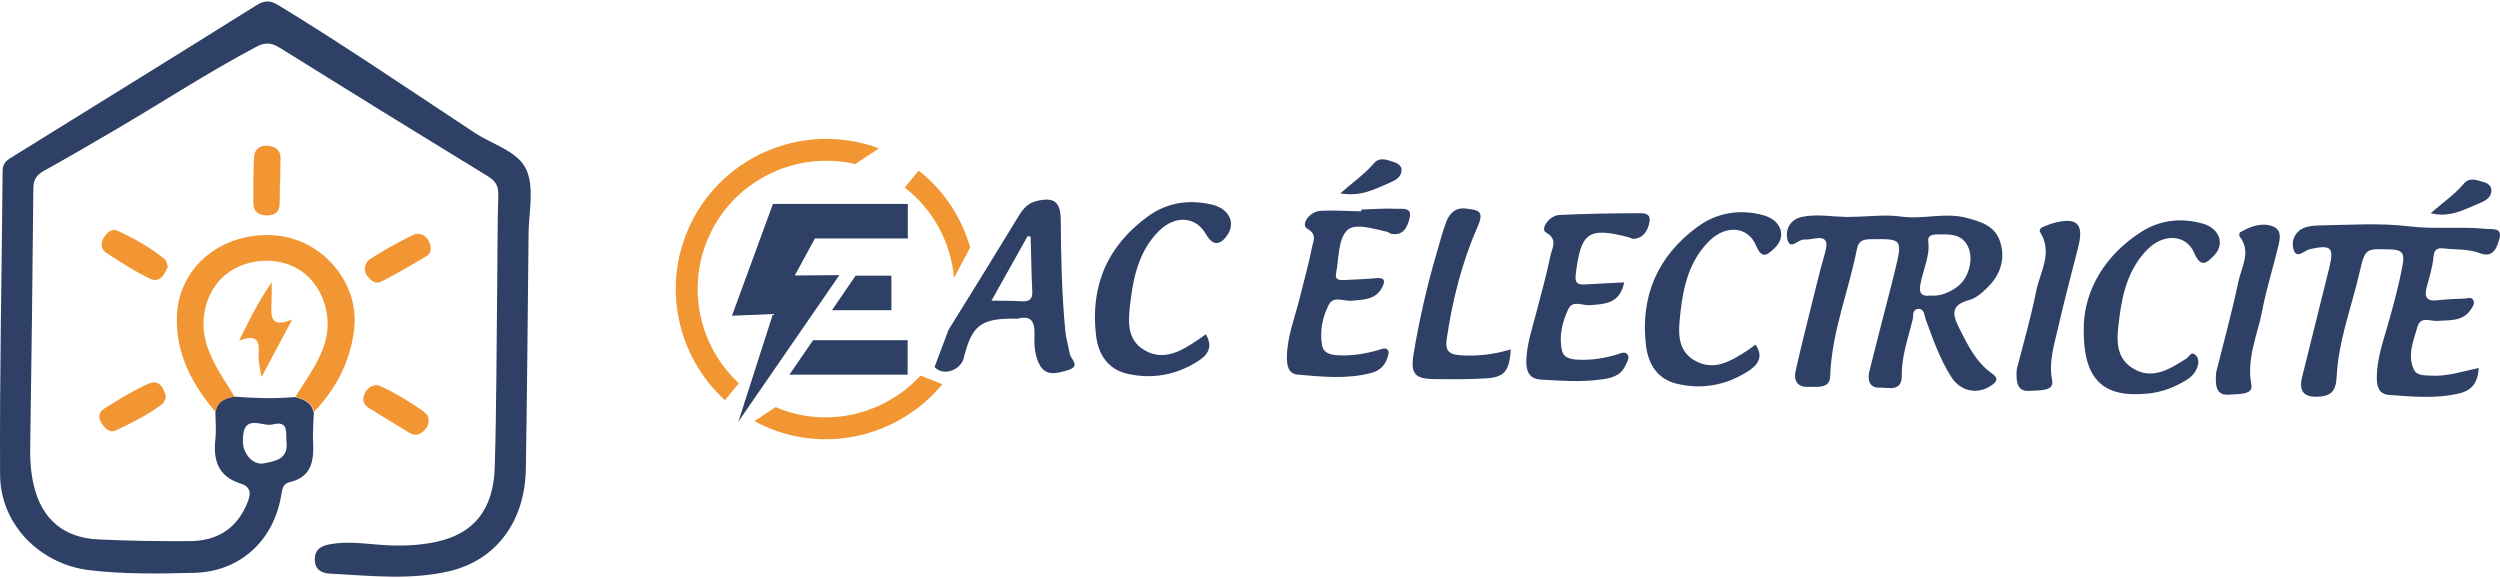 <svg width="778" height="180" viewBox="0 0 778 180" fill="none" xmlns="http://www.w3.org/2000/svg">
<path d="M87.111 56.646C87.111 58.898 87.082 61.151 87.026 63.403C86.969 66.05 85.474 67.091 82.992 67.035C80.566 66.979 78.873 65.881 78.845 63.347C78.788 58.504 78.845 53.634 79.071 48.791C79.212 46.313 81.102 45.131 83.443 45.356C85.644 45.581 87.393 46.651 87.308 49.354C87.223 51.775 87.223 54.197 87.195 56.646C87.167 56.646 87.139 56.646 87.111 56.646Z" fill="#F19632"/>
<path d="M97.661 128.215C97.576 131.34 97.266 134.494 97.435 137.619C97.717 143.447 96.956 148.486 90.073 150.063C88.041 150.542 87.844 152.175 87.534 154.033C85.192 168.251 74.726 177.936 60.339 178.274C49.535 178.527 38.702 178.724 27.898 177.457C12.523 175.627 0.111 163.296 0.026 147.754C-0.143 116.221 0.562 84.66 0.816 53.127C0.816 50.424 2.537 49.608 4.286 48.538C29.477 32.912 54.697 17.37 79.804 1.632C82.456 -0.029 84.233 0.14 86.8 1.717C107.506 14.33 127.507 28.013 147.734 41.33C153.376 45.046 161.444 47.102 163.926 53.099C166.268 58.758 164.575 66.106 164.491 72.722C164.237 97.132 164.039 121.514 163.644 145.924C163.391 162.057 154.561 174.248 140.004 177.711C127.648 180.639 115.01 179.147 102.485 178.499C99.777 178.358 97.83 176.922 97.971 173.825C98.084 170.785 100.115 169.828 102.795 169.349C107.873 168.448 112.923 169.124 117.944 169.518C123.896 169.996 129.849 169.884 135.66 168.645C147.452 166.139 153.573 158.622 153.968 145.361C154.533 126.385 154.504 107.381 154.73 88.376C154.843 79.142 154.786 69.907 155.069 60.672C155.153 57.857 154.222 56.336 151.853 54.872C130.159 41.612 108.494 28.238 86.913 14.78C84.374 13.204 82.399 13.175 79.776 14.555C64.655 22.551 50.381 31.926 35.627 40.542C28.405 44.765 21.183 49.016 13.877 53.042C11.479 54.366 10.407 55.717 10.379 58.617C10.153 85.645 9.787 112.646 9.392 139.674C9.335 143.531 9.646 147.36 10.52 151.077C12.974 161.437 19.66 167.294 30.38 167.857C39.971 168.335 49.591 168.448 59.182 168.392C67.194 168.335 73.316 164.816 76.616 157.299C77.745 154.765 78.901 151.752 74.895 150.485C67.899 148.289 66.291 143.25 67.025 136.661C67.335 133.902 67.053 131.087 67.025 128.3C67.448 124.865 69.987 123.964 72.836 123.429C79.127 123.936 85.446 124.104 91.737 123.57C94.36 124.245 96.871 125.09 97.576 128.215M75.601 137.45C75.516 140.856 78.591 144.967 82.174 144.179C85.305 143.503 89.706 143.109 89.17 137.703C88.859 134.719 90.016 130.749 84.825 132.1C81.581 132.945 75.347 128.187 75.601 137.478" fill="#2E4066"/>
<path d="M72.949 123.429C70.1 123.964 67.561 124.893 67.138 128.3C59.888 119.741 54.754 110.309 55.036 98.681C55.402 83.365 68.746 72.131 85.305 73.229C100.172 74.215 111.935 87.926 110.215 102.454C109.03 112.448 104.629 120.951 97.717 128.187C97.012 125.09 94.53 124.245 91.878 123.541C95.263 118.108 99.184 112.983 101.103 106.733C103.557 98.596 100.623 89.249 93.881 84.435C87.618 79.958 77.97 80.043 71.285 84.66C64.683 89.221 61.834 98.287 64.091 106.452C65.84 112.786 69.677 117.939 72.977 123.429" fill="#F19632"/>
<path d="M52.243 82.886C51.171 85.674 49.647 88.179 46.516 86.659C41.833 84.378 37.432 81.535 33.06 78.663C31.537 77.678 31.142 75.791 32.27 74.017C33.257 72.441 34.752 70.977 36.53 71.793C41.749 74.186 46.77 76.974 51.227 80.634C51.82 81.112 51.904 82.154 52.215 82.886" fill="#F19632"/>
<path d="M51.707 123.626C51.34 124.273 51.114 125.231 50.494 125.709C46.065 129.144 41.043 131.565 36.022 133.959C34.16 134.831 32.75 133.339 31.706 131.875C30.521 130.214 30.634 128.3 32.298 127.258C36.868 124.414 41.438 121.486 46.347 119.346C49.394 118.023 51.002 120.557 51.679 123.654" fill="#F19632"/>
<path d="M129.679 72.751C131.682 72.722 132.952 73.792 133.657 75.538C134.306 77.115 134.25 78.804 132.698 79.733C128.072 82.492 123.417 85.195 118.621 87.644C116.844 88.545 115.292 87.278 114.22 85.758C113.205 84.294 113.402 82.802 114.333 81.366C115.038 80.268 128.382 72.807 129.651 72.751" fill="#F19632"/>
<path d="M117.182 119.825C118.96 119.769 132.5 127.793 133.093 129.369C133.714 130.946 133.431 132.495 132.247 133.733C130.977 135.085 129.426 135.873 127.592 134.803C123.276 132.213 118.988 129.595 114.728 126.92C113.261 125.991 112.612 124.611 113.318 122.894C114.023 121.205 115.179 119.994 117.154 119.825" fill="#F19632"/>
<path d="M74.416 106.029C77.604 99.554 80.227 94.092 84.572 87.813C84.543 90.854 84.572 92.487 84.487 94.12C84.318 98.174 83.979 102.341 90.947 99.413C87.618 105.635 84.741 111.041 81.356 117.376C80.932 114.222 80.284 112.167 80.481 110.196C80.848 106.17 80.058 103.833 74.416 106.001" fill="#F19632"/>
<path d="M221.186 72.358C229.536 55.38 248.436 46.962 266.152 51.045L273.515 46.174C251.257 37.84 225.784 47.61 215.092 69.345C205.698 88.434 210.579 110.901 225.614 124.528L229.931 119.263C217.293 107.579 213.23 88.547 221.214 72.33L221.186 72.358Z" fill="#F19632"/>
<path d="M240.538 63.461L227.787 98.26L240.538 97.725L229.79 131.201L261.216 85.619L247.336 85.731L253.599 74.216H282.514V63.461H240.538Z" fill="#2E4066"/>
<path d="M266.265 85.787L258.902 96.543H277.408V85.787H266.265Z" fill="#2E4066"/>
<path d="M245.672 116.589H282.458V105.862H253.035L245.672 116.589Z" fill="#2E4066"/>
<path d="M296.901 86.491L301.923 76.975C299.215 67.712 293.798 59.238 285.871 53.1L281.555 58.365C290.526 65.263 295.914 75.596 296.901 86.491Z" fill="#F19632"/>
<path d="M286.464 116.87C275.208 129.089 257.21 133.481 241.356 126.696L234.783 131.06C235.347 131.37 235.883 131.651 236.475 131.933C256.335 141.674 279.75 135.959 293.234 119.573L286.464 116.87Z" fill="#F19632"/>
<path d="M295.181 102.652C302.543 90.799 309.878 78.946 317.128 67.037C318.482 64.812 320.034 63.179 322.573 62.56C328.017 61.237 330.048 62.785 330.105 68.416C330.189 79.931 330.415 91.447 331.515 102.905C331.741 105.327 332.474 107.664 332.897 110.057C333.236 111.83 336.48 113.97 332.277 115.209C328.835 116.223 325.224 117.321 323.25 112.985C322.008 110.282 321.811 107.241 321.924 104.257C322.037 100.625 321.331 97.95 316.705 99.161C316.366 99.245 316 99.161 315.661 99.161C305.195 99.105 302.431 101.273 299.892 111.493C298.961 115.237 293.403 117.208 290.836 114.195M320.739 73.681C320.429 73.597 320.118 73.54 319.808 73.456C316.169 79.988 312.502 86.491 308.552 93.558C312.276 93.615 315.04 93.586 317.805 93.755C320.118 93.896 321.388 93.333 321.247 90.658C320.965 84.999 320.908 79.34 320.739 73.681Z" fill="#2E4066"/>
<path d="M573.614 67.515C580.695 67.572 586.337 66.642 591.443 67.374C598.383 68.388 605.181 65.995 612.008 67.797C616.606 69.007 620.922 70.359 622.474 75.314C624.11 80.579 622.559 85.365 618.75 89.222C617.058 90.94 615.027 92.77 612.826 93.361C607.297 94.881 607.382 97.528 609.638 101.976C612.347 107.326 614.857 112.675 619.907 116.223C622.333 117.94 621.148 118.982 619.512 120.08C615.309 122.867 610.09 121.797 607.241 117.321C603.658 111.69 601.486 105.439 599.229 99.217C598.806 98.063 598.862 96.036 596.972 96.148C594.997 96.261 595.505 98.204 595.223 99.442C593.841 105.186 591.753 110.789 591.838 116.814C591.922 122.135 587.578 120.502 585.011 120.643C581.851 120.812 581.033 118.306 581.767 115.462C583.967 106.678 586.224 97.922 588.481 89.166C588.904 87.477 589.355 85.787 589.75 84.098C592.092 74.3 592.035 74.3 582.049 74.441C579.82 74.469 578.353 75.004 577.902 77.369C575.307 90.658 570.003 103.328 569.552 117.095C569.411 121.178 565.292 120.277 562.584 120.389C559.424 120.502 558.127 118.475 558.776 115.547C560.158 109.268 561.738 103.018 563.289 96.768C564.813 90.686 566.251 84.577 567.972 78.552C568.959 75.145 568.339 73.54 564.502 74.244C563.487 74.441 562.415 74.582 561.371 74.554C559.594 74.469 557.224 77.876 556.321 74.751C555.447 71.738 556.857 68.36 560.694 67.515C565.546 66.473 570.455 67.515 573.671 67.431M600.865 91.981C603.884 92.235 606.761 91.024 609.3 89.082C612.77 86.407 614.237 80.523 612.459 76.778C610.513 72.639 606.676 72.921 603.009 72.949C601.599 72.949 599.821 73.146 600.075 75.032C600.668 79.706 598.495 83.817 597.677 88.209C597.198 90.686 597.423 92.432 600.893 91.981" fill="#2E4066"/>
<path d="M771.395 114.477C771.113 119.038 769.307 121.488 765.33 122.417C758.052 124.162 750.745 123.43 743.439 122.895C740.251 122.67 739.687 120.221 739.659 117.602C739.659 112.309 741.267 107.298 742.734 102.314C744.68 95.614 746.542 88.913 747.755 82.043C748.263 79.115 747.699 77.735 744.144 77.623C736.132 77.369 736.076 77.116 734.242 84.999C731.76 95.67 727.726 106.087 727.19 117.039C726.936 122.051 725.272 123.318 721.04 123.458C716.639 123.599 715.454 121.347 716.385 117.461C719.178 106.143 722.027 94.853 724.82 83.535C726.456 76.919 725.497 76.074 718.811 77.538C717.175 77.904 714.721 80.804 713.762 77.679C712.916 74.864 714.213 71.71 717.711 70.668C719.178 70.246 720.814 70.162 722.366 70.134C731.421 69.993 740.787 69.345 749.476 70.415C757.713 71.429 765.697 70.415 773.736 71.232C775.429 71.4 778.73 70.725 777.855 74.132C777.15 76.862 775.965 80.382 771.875 78.833C768.123 77.426 764.314 77.735 760.506 77.313C758.39 77.088 757.487 77.623 757.29 80.044C757.008 83.141 756.049 86.182 755.231 89.194C754.384 92.263 755.005 93.868 758.588 93.445C761.352 93.136 764.173 92.995 766.966 92.911C767.925 92.882 769.195 92.235 769.731 93.502C770.182 94.544 769.477 95.529 768.884 96.374C766.289 100.174 762.283 99.555 758.475 99.865C756.331 100.034 753.228 98.232 752.269 101.807C751.084 106.115 749.109 110.479 751.197 114.984C752.099 116.955 754.384 116.758 756.331 116.898C761.296 117.236 765.95 115.688 771.367 114.505" fill="#2E4066"/>
<path d="M423.649 65.207C427.317 65.094 431.012 64.784 434.651 64.981C436.316 65.066 439.588 64.334 438.657 67.938C437.952 70.64 436.795 73.4 433.043 72.78C432.535 72.696 432.112 72.245 431.633 72.132C427.373 71.175 421.505 69.261 419.136 71.766C416.371 74.666 416.681 80.523 415.779 85.112C415.356 87.28 417.076 87.195 418.459 87.139C421.787 86.998 425.116 86.857 428.417 86.548C430.984 86.322 431.097 87.505 430.194 89.307C428.219 93.277 424.439 93.22 420.744 93.586C418.318 93.84 415.017 91.953 413.55 94.769C411.547 98.626 410.644 103.046 411.434 107.467C411.857 109.888 414.03 110.423 416.315 110.564C420.744 110.817 425.003 110.085 429.235 108.846C430.166 108.565 431.435 107.973 432.028 109.156C432.338 109.775 431.943 110.845 431.661 111.633C430.843 113.914 429.235 115.378 426.865 116.026C419.249 118.053 411.575 117.264 403.902 116.589C400.771 116.307 400.461 113.548 400.489 110.986C400.573 104.623 403 98.739 404.495 92.657C405.764 87.421 407.287 82.212 408.303 76.919C408.67 75.089 409.967 72.921 406.836 71.175C404.664 69.965 407.457 65.77 411.068 65.601C415.243 65.404 419.446 65.685 423.649 65.77V65.207Z" fill="#2E4066"/>
<path d="M505.459 87.899C504.02 94.628 499.365 94.6 494.767 94.966C492.51 95.135 489.407 93.361 488.109 96.092C486.163 100.175 485.034 104.707 486.135 109.268C486.642 111.352 488.758 111.774 490.789 111.915C495.021 112.168 499.111 111.549 503.174 110.338C504.274 110 505.741 109.184 506.531 110.395C507.208 111.436 506.305 112.703 505.797 113.829C504.246 117.208 500.973 117.743 497.926 118.137C491.861 118.954 485.712 118.475 479.618 118.137C476.007 117.94 474.935 115.688 474.992 112.478C475.076 107.185 476.825 102.23 478.123 97.19C479.646 91.306 481.311 85.421 482.524 79.481C483.003 77.172 484.922 74.469 481.113 72.358C479.251 71.316 482.044 67.065 485.288 66.896C493.3 66.53 501.34 66.361 509.38 66.361C510.931 66.361 513.837 66.023 513.329 68.979C512.878 71.513 511.665 74.047 508.449 74.329C507.969 74.385 507.49 74.019 506.982 73.878C494.231 70.556 491.946 72.217 490.366 85.45C490.084 87.871 490.761 88.631 493.046 88.519C497.024 88.293 501.001 88.096 505.459 87.871" fill="#2E4066"/>
<path d="M375.269 104.032C377.695 108.17 375.608 110.592 372.871 112.365C366.101 116.701 358.597 118.081 350.811 116.307C344.802 114.927 341.812 110.31 341.107 104.567C339.217 89.053 344.605 76.468 357.299 67.29C363.252 62.982 370.163 61.969 377.3 63.714C382.491 64.981 384.522 69.289 382.011 73.062C379.67 76.553 377.357 76.496 375.297 72.893C372.194 67.374 365.819 66.811 360.713 71.823C354.676 77.792 352.786 85.675 351.826 93.643C351.149 99.273 350.247 105.749 356.425 109.128C362.49 112.45 367.85 109.071 372.899 105.693C373.633 105.214 374.31 104.679 375.269 104.004" fill="#2E4066"/>
<path d="M648.484 100.878C648.991 90.123 654.887 79.565 666.228 72.245C672.096 68.444 678.669 67.712 685.354 69.542C690.686 70.978 692.491 75.933 689.078 79.453C686.962 81.621 684.988 83.704 682.872 78.777C680.333 72.808 673.196 72.527 668.118 77.792C662.476 83.591 660.529 91.081 659.57 98.71C658.865 104.313 657.765 110.789 663.548 114.505C669.669 118.447 675.199 114.899 680.446 111.549C681.264 111.014 681.941 109.099 683.351 110.592C684.226 111.493 684.282 112.788 683.887 114.055C683.267 115.997 681.913 117.349 680.248 118.362C676.637 120.558 672.716 122.051 668.485 122.473C654.182 123.909 647.948 118.024 648.484 100.935" fill="#2E4066"/>
<path d="M546.335 107.269C548.902 110.986 547.04 113.52 544.276 115.35C537.392 119.855 529.747 121.347 521.764 119.404C515.783 117.968 512.906 113.266 512.229 107.523C510.424 92.207 515.783 79.762 528.224 70.612C534.317 66.136 541.37 65.009 548.676 66.952C554.318 68.444 556.067 73.54 552.316 77.144C550.256 79.115 548.394 81.058 546.476 76.412C544.022 70.5 537.251 69.88 532.145 74.779C525.742 80.945 523.823 89.138 522.921 97.528C522.356 102.877 521.679 108.846 527.293 112.14C533.358 115.688 538.69 112.365 543.768 109.071C544.614 108.508 545.432 107.889 546.335 107.241" fill="#2E4066"/>
<path d="M470.168 108.733C469.716 115.491 468.165 117.405 462.495 117.743C457.078 118.081 451.662 118.025 446.246 117.968C440.265 117.912 438.911 116.251 439.898 110.198C441.676 99.527 444.073 88.997 447.12 78.636C448.051 75.455 448.897 72.273 450.026 69.148C451.07 66.276 453.044 64.446 456.401 64.925C459.786 65.404 462.1 65.432 459.843 70.528C454.934 81.677 451.944 93.558 450.195 105.665C449.715 109.015 450.844 110.282 454.229 110.535C459.533 110.93 464.667 110.366 470.168 108.733Z" fill="#2E4066"/>
<path d="M627.608 114.956C629.47 107.579 631.953 99.217 633.645 90.686C634.83 84.661 638.977 78.664 634.858 72.189C634.463 71.569 635.112 70.894 635.789 70.612C636.918 70.162 638.046 69.683 639.231 69.373C646.312 67.487 648.54 69.655 646.791 76.722C644.675 85.168 642.362 93.558 640.472 102.033C639.287 107.354 637.482 112.478 638.638 118.419C639.315 121.938 634.35 121.375 631.755 121.628C627.834 121.994 627.298 119.151 627.608 114.956Z" fill="#2E4066"/>
<path d="M689.642 115.969C691.758 107.495 694.494 97.584 696.61 87.533C697.569 83.028 700.672 78.326 696.977 73.597C696.779 73.343 696.864 72.414 697.09 72.302C700.165 70.612 703.437 69.176 706.991 70.331C710.207 71.372 709.559 74.216 709.023 76.525C707.415 83.31 705.271 89.954 703.973 96.796C702.534 104.37 699.036 111.493 700.644 119.798C701.265 123.008 696.159 122.586 693.507 122.811C690.009 123.092 689.219 120.502 689.67 115.969" fill="#2E4066"/>
<path d="M417.076 60.195C421.139 56.619 424.721 54.142 427.571 50.819C429.404 48.68 431.746 49.806 433.833 50.453C435.018 50.819 436.231 51.636 436.175 52.959C436.09 55.212 434.172 56.141 432.451 56.873C427.937 58.815 423.508 61.321 417.076 60.167" fill="#2E4066"/>
<path d="M756.444 66.333C760.224 63.01 763.863 60.589 766.684 57.211C768.518 55.014 770.831 56.084 772.947 56.676C774.103 56.985 775.344 57.83 775.316 59.181C775.316 61.715 773.116 62.616 771.254 63.405C766.74 65.263 762.34 67.825 756.444 66.361" fill="#2E4066"/>
</svg>
